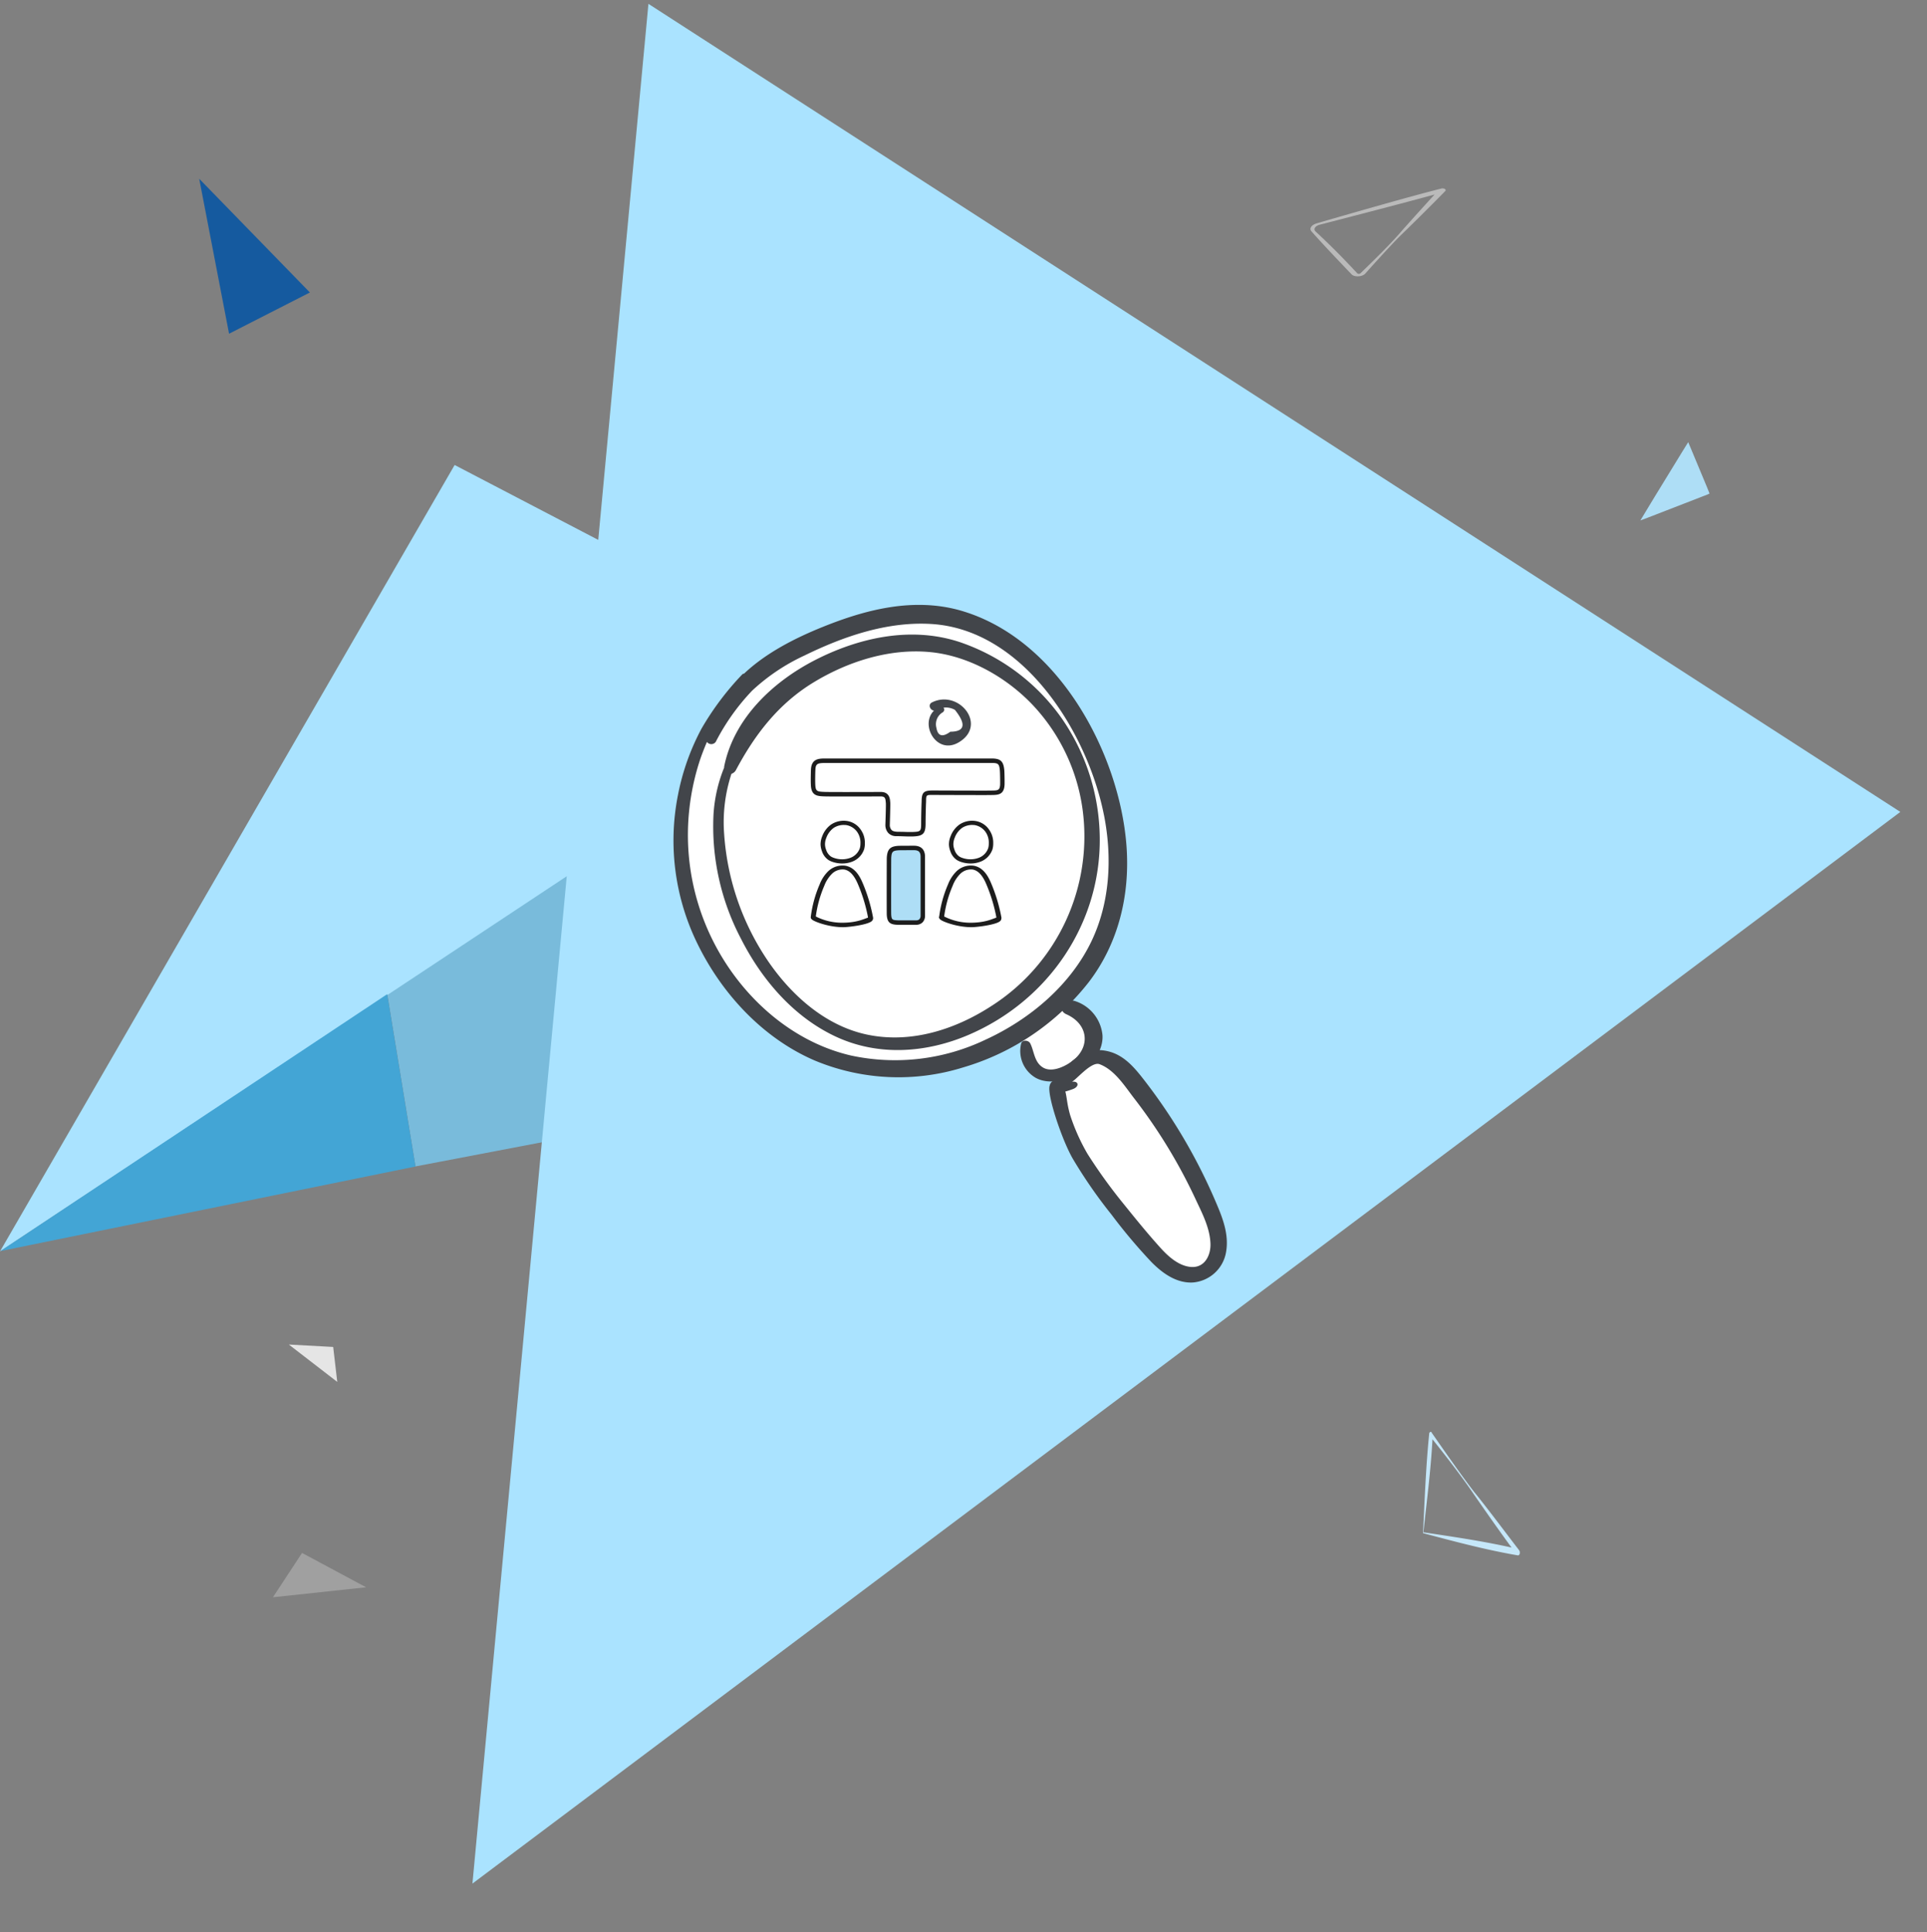 <?xml version="1.0" encoding="UTF-8" standalone="no"?>
<svg
   width="278.592"
   height="279.382"
   viewBox="0 0 278.592 279.382"
   version="1.1"
   id="svg1"
   sodipodi:docname="Stage-Trainingssuche-komplett.svg"
   inkscape:version="1.3.2 (091e20e, 2023-11-25, custom)"
   xml:space="preserve"
   xmlns:inkscape="http://www.inkscape.org/namespaces/inkscape"
   xmlns:sodipodi="http://sodipodi.sourceforge.net/DTD/sodipodi-0.dtd"
   xmlns="http://www.w3.org/2000/svg"
   xmlns:svg="http://www.w3.org/2000/svg"
   xmlns:rdf="http://www.w3.org/1999/02/22-rdf-syntax-ns#"
   xmlns:cc="http://creativecommons.org/ns#"
   xmlns:dc="http://purl.org/dc/elements/1.1/"><rect x="0" y="0" width="278.592" height="279.382" fill="#808080" stroke="none"/><defs
     id="defs1" /><sodipodi:namedview
     id="namedview1"
     pagecolor="#ffffff"
     bordercolor="#666666"
     borderopacity="1.0"
     inkscape:showpageshadow="2"
     inkscape:pageopacity="0.0"
     inkscape:pagecheckerboard="0"
     inkscape:deskcolor="#d1d1d1"
     showgrid="false"
     inkscape:zoom="2.8119051"
     inkscape:cx="138.87382"
     inkscape:cy="138.51819"
     inkscape:window-width="2560"
     inkscape:window-height="1334"
     inkscape:window-x="-11"
     inkscape:window-y="-11"
     inkscape:window-maximized="1"
     inkscape:current-layer="svg1"
     inkscape:document-rotation="0" /><g
     id="_0029"
     data-name="0029"
     transform="rotate(-13,-10692.642,5785.5)"><g
       id="Startseite"
       transform="rotate(15,-9168.557,5205.258)"><g
         id="Group-Copy-13"><path
           id="Path-472-Copy"
           d="M 0,45.958 4.952,70.712 141.886,39.564 64.549,0 Z"
           transform="translate(54.652,100.803)"
           fill="#79bbdb"
           fill-rule="evenodd"
           style="isolation:isolate;mix-blend-mode:multiply" /><path
           id="Path-465"
           d="M 186.316,112.793 1.357,2.332 -14.585,274.869 Z"
           transform="translate(86.036)"
           fill="#aae3ff"
           fill-rule="evenodd"
           style="isolation:isolate;mix-blend-mode:multiply" /><path
           id="Path-467"
           d="M 0,115.944 122.066,28.844 61.719,0 Z"
           transform="translate(0,69.953)"
           fill="#aae3ff"
           fill-rule="evenodd"
           style="isolation:isolate;mix-blend-mode:multiply" /><path
           id="Path-467-Copy"
           d="M 0,39.084 54.6,0 59.555,24.764 Z"
           transform="translate(0.049,146.763)"
           fill="#43a5d5"
           fill-rule="evenodd"
           style="isolation:isolate;mix-blend-mode:multiply" /></g></g></g><path
     id="path847"
     d="m 28.801,25.85 4.315,22.407 11.685,-5.963 z"
     style="fill:#155a9f;fill-opacity:1;stroke:none;stroke-width:0.067px;stroke-linecap:butt;stroke-linejoin:miter;stroke-opacity:1" /><path
     id="t-02"
     d="m 206.859,207.049 a 0.272,0.272 0 0 0 -0.238,0.298 c -0.476,4.643 -0.655,9.584 -0.893,14.347 4.465,1.19 9.167,2.441 13.692,3.214 h 0.059 c 0.238,0 0.357,-0.476 0.119,-0.774 -1.607,-2.084 -4.762,-6.31 -6.429,-8.334 -1.845,-2.381 -4.405,-6.072 -6.189,-8.632 a 0.128,0.128 0 0 0 -0.119,-0.119 m 11.667,16.728 c -4.288,-0.952 -8.394,-1.548 -12.741,-2.202 0.476,-4.406 1.071,-8.989 1.31,-13.453 1.905,2.381 4.346,5.536 5.953,7.917 1.31,1.905 3.808,5.477 5.478,7.738"
     fill="#c5e7f9"
     style="stroke-width:0.464" /><path
     style="fill:#aedef6;fill-opacity:1;stroke:none;stroke-width:0;stroke-dasharray:none"
     d="m 246.84,71.513 c -0.172,0.066 -1.642,0.637 -3.268,1.269 -5.863,2.278 -6.41,2.488 -6.421,2.475 -0.012,-0.015 3.536,-5.832 6.008,-9.852 0.499,-0.812 0.91,-1.473 0.912,-1.47 0.009,0.012 2.381,5.7 2.725,6.537 0.194,0.471 0.353,0.87 0.354,0.888 5.9e-4,0.018 -0.139,0.087 -0.31,0.153 z"
     id="path2" /><path
     id="Pfad_120946"
     data-name="Pfad 120946"
     d="m 202.625,33.917 c 1.61,-1.555 4.771,-4.701 6.308,-6.277 0.245,-0.23 -0.186,-0.489 -0.608,-0.364 -5.195,1.321 -14.436,3.994 -17.958,5.019 -0.774,0.226 -1.124,0.748 -0.77,1.152 1.45,1.662 4.308,4.661 5.81,6.227 0.407,0.426 1.551,0.364 1.972,-0.108 1.404,-1.572 3.941,-4.38 5.246,-5.65 m 4.777,-5.786 c -1.565,1.702 -3.911,4.305 -5.128,5.697 -1.476,1.685 -3.759,3.923 -5.593,5.698 a 0.371,0.371 0 0 1 -0.445,0.01 c -1.912,-2.07 -3.887,-4.067 -6.04,-6.064 -0.361,-0.334 -0.07,-0.804 0.622,-0.981 3.152,-0.811 11.253,-2.902 16.585,-4.36"
     fill="#bababa"
     style="stroke-width:0.342" /><path
     id="Pfad_120926"
     data-name="Pfad 120926"
     d="m 41.758,194.423 7,5.403 -0.588,-5.051 z"
     fill="#e5e5e5"
     style="stroke-width:0.262" /><path
     id="Pfad_120943"
     data-name="Pfad 120943"
     d="m 39.459,230.968 13.465,-1.443 -9.256,-4.966 z"
     fill="#a0a0a0"
     style="stroke-width:1"
     inkscape:transform-center-x="-86.00238"
     inkscape:transform-center-y="-93.797917" /><path
     id="Pfad_48758"
     data-name="Pfad 48758"
     d="m 163.722,155.768 a 6.599,6.599 0 0 0 -5.855,-2.432 c -3.961,0.301 -3.704,1.683 -4.237,3.466 -0.534,1.783 0.006,3.768 0.547,5.656 0.541,1.888 10.115,16.835 11.81,18.365 1.695,1.531 5.555,4.715 8.268,2.971 2.713,-1.744 1.89,-6.212 0.99,-8.012 -0.9,-1.8 -9.955,-18.608 -11.523,-20.016"
     fill="#ffffff"
     style="stroke-width:0.754" /><path
     id="Pfad_48759"
     data-name="Pfad 48759"
     d="m 157.87,150.769 a 4.998,4.998 0 0 1 -4.998,4.999 4.998,4.998 0 0 1 -4.998,-4.998 4.998,4.998 0 0 1 4.998,-4.998 4.998,4.998 0 0 1 4.998,4.998"
     fill="#ffffff"
     style="stroke-width:0.754" /><path
     id="Pfad_48760"
     data-name="Pfad 48760"
     d="m 160.712,117.661 c 1.292,6.519 0.871,13.194 -1.833,18.893 -3.116,6.568 -9.169,11.74 -15.879,14.825 a 31.432,31.432 0 0 1 -20.196,2.411 c -7.408,-1.701 -13.849,-6.631 -18.227,-12.979 a 35.474,35.474 0 0 1 -6.259,-21.082 36.318,36.318 0 0 1 1.67,-9.888 c 0.341,-1.07 0.747,-2.097 1.171,-3.111 a 0.815,0.815 0 0 0 1.325,-0.014 32.901,32.901 0 0 1 5.459,-7.678 29.879,29.879 0 0 1 7.837,-5.259 c 5.661,-2.776 12.29,-5.148 19.034,-4.742 13.955,0.841 23.482,16.428 25.903,28.627"
     fill="#ffffff"
     style="stroke-width:0.754" /><path
     id="Pfad_48761"
     data-name="Pfad 48761"
     d="m 147.636,150.888 a 4.483,4.483 0 0 0 2.11,4.974 c 2.115,1.147 4.864,0.216 6.65,-0.984 1.861,-1.249 3.12,-3.236 2.992,-5.197 a 5.756,5.756 0 0 0 -3.909,-4.905 c -1.539,-0.551 -2.823,1.216 -1.304,1.894 3.111,1.385 3.511,4.577 1.022,6.616 -0.994,0.817 -3.035,1.896 -4.399,1.084 -1.294,-0.768 -1.281,-2.401 -1.857,-3.499 -0.237,-0.457 -1.13,-0.568 -1.304,0.019"
     fill="#42454a"
     style="stroke-width:0.754" /><path
     id="Pfad_48762"
     data-name="Pfad 48762"
     d="m 151.754,156.99 c -0.43,1.264 1.787,7.909 3.37,10.61 a 70.439,70.439 0 0 0 5.576,8.044 79.205,79.205 0 0 0 5.803,6.891 c 1.5,1.507 3.494,3.014 5.885,2.92 a 5.288,5.288 0 0 0 4.858,-4.351 c 0.491,-2.687 -0.576,-5.2 -1.565,-7.503 a 79.68,79.68 0 0 0 -10.118,-17.227 c -1.768,-2.287 -3.633,-4.61 -7.072,-4.53 -2.452,0.056 -6.127,3.327 -5.695,5.834 0.106,0.603 1.614,0.059 2.268,-0.173 1.142,-0.405 0.841,-1.368 -0.315,-1.02 0.424,0.235 2.9,-3.09 4.22,-2.598 2.185,0.818 3.653,3.193 4.982,4.913 a 76.929,76.929 0 0 1 8.872,14.55 c 0.936,2.016 2.085,4.145 2.177,6.472 0.065,1.627 -0.792,3.526 -2.796,3.384 -1.778,-0.129 -3.304,-1.523 -4.383,-2.713 -1.823,-2.01 -3.542,-4.127 -5.243,-6.238 a 75.708,75.708 0 0 1 -5.36,-7.413 28.771,28.771 0 0 1 -2.508,-5.616 c -0.624,-2.185 -0.377,-2.977 -1.075,-4.421 a 0.98,0.98 0 0 0 -1.879,0.185"
     fill="#42454a"
     style="stroke-width:0.754" /><path
     id="Pfad_48763"
     data-name="Pfad 48763"
     d="m 139.176,88.373 c -7.045,-2.123 -14.191,-0.157 -20.245,2.289 -3.97,1.601 -8.183,3.739 -11.368,6.754 a 0.346,0.346 0 0 0 -0.261,0.115 41,41 0 0 0 -5.885,7.837 33.925,33.925 0 0 0 -3.405,9.607 33.863,33.863 0 0 0 2.869,21.59 c 3.512,7.147 9.402,13.547 16.869,16.772 a 31.418,31.418 0 0 0 21.484,1.017 35.851,35.851 0 0 0 18.182,-12.348 c 4.239,-5.543 6.009,-12.553 5.431,-19.852 -1.038,-13.109 -9.658,-29.554 -23.671,-33.78 m 20.422,29.447 c 1.246,6.283 0.839,12.716 -1.766,18.209 -3.002,6.33 -8.837,11.314 -15.304,14.288 a 30.289,30.289 0 0 1 -19.468,2.319 c -7.139,-1.64 -13.347,-6.39 -17.566,-12.509 a 34.185,34.185 0 0 1 -6.029,-20.318 35.001,35.001 0 0 1 1.608,-9.53 c 0.328,-1.032 0.72,-2.022 1.13,-2.998 a 0.785,0.785 0 0 0 1.277,-0.014 31.685,31.685 0 0 1 5.262,-7.402 28.786,28.786 0 0 1 7.544,-5.067 c 5.456,-2.675 11.845,-4.962 18.343,-4.57 13.449,0.811 22.631,15.834 24.964,27.59"
     fill="#42454a"
     style="stroke-width:0.754" /><path
     id="Pfad_48764"
     data-name="Pfad 48764"
     d="m 138.73,92.839 c -7.31,-2.405 -14.921,-0.446 -20.852,2.589 -6.148,3.147 -11.793,8.46 -13.188,15.438 a 0.985,0.985 0 0 0 0,0.133 21.416,21.416 0 0 0 -1.535,6.744 34.89,34.89 0 0 0 4.006,18.069 c 2.895,5.68 7.363,11.046 13.402,13.958 6.547,3.16 13.64,2.361 19.414,-0.102 11.599,-4.947 19.147,-16.111 19.019,-28.506 a 30.821,30.821 0 0 0 -5.477,-17.257 29.784,29.784 0 0 0 -14.79,-11.067 m 10.521,9.048 a 27.463,27.463 0 0 1 7.258,15.135 29.096,29.096 0 0 1 -13.283,28.517 c -4.904,3.165 -11.371,5.478 -17.979,4.044 -5.885,-1.281 -10.708,-5.565 -14.066,-10.399 a 37.144,37.144 0 0 1 -6.486,-18.57 22.425,22.425 0 0 1 1.055,-8.72 1.121,1.121 0 0 0 0.633,-0.515 c 2.741,-5.15 6.139,-9.583 11.177,-12.666 4.764,-2.915 10.887,-5.033 17.048,-4.403 5.39,0.549 10.791,3.542 14.643,7.577"
     fill="#42454a"
     style="stroke-width:0.754" /><path
     id="Pfad_48769"
     data-name="Pfad 48769"
     d="m 135.823,102.212 c -3.391,1.619 -0.721,7.226 2.803,5.124 4.193,-2.505 -0.017,-7.708 -3.893,-5.764 -0.739,0.371 -0.089,1.478 0.648,1.109 a 2.676,2.676 0 0 1 2.674,-0.033 q 2.494,3.134 -0.662,3.161 -1.711,1.259 -2.018,-0.586 a 1.989,1.989 0 0 1 0.913,-2.216 0.46,0.46 0 0 0 -0.464,-0.794"
     fill="#42454a"
     style="stroke-width:0.754" /><g
     id="Gruppe_29450"
     data-name="Gruppe 29450"
     transform="matrix(0.256,0,0,0.256,-59.313,36.19)"><path
       id="Pfad_109930"
       data-name="Pfad 109930"
       d="m -21.278,0 a 11.041,11.041 0 0 0 -6.667,1.808 12.9,12.9 0 0 0 -4.416,5.973 10.44,10.44 0 0 0 -0.815,4.047 10.171,10.171 0 0 0 0.7,3.288 7.86,7.86 0 0 0 2.8,3.973 8.566,8.566 0 0 0 2.254,1.024 14.717,14.717 0 0 0 9.4,-0.056 9.634,9.634 0 0 0 6.025,-6.014 10.377,10.377 0 0 0 0.344,-2.867 11.311,11.311 0 0 0 -1.967,-6.948 10.251,10.251 0 0 0 -6.749,-4.185 C -20.669,0.014 -20.969,0 -21.278,0"
       transform="translate(730.01,323.899)"
       fill="#ffffff" /><path
       id="Pfad_109931"
       data-name="Pfad 109931"
       d="m -32.258,-56.916 a 44.22,44.22 0 0 0 9.832,-1.076 36.05,36.05 0 0 0 3.826,-1.077 121.963,121.963 0 0 0 -6.262,-21.692 c -1.294,-3.32 -3.341,-7.082 -7.49,-7.856 a 9.6,9.6 0 0 0 -7.688,2.258 17.089,17.089 0 0 0 -4.166,6.052 71.547,71.547 0 0 0 -6.094,20.507 60.864,60.864 0 0 0 18.041,2.884"
       transform="translate(741.194,437.577)"
       fill="#ffffff" /><path
       id="Pfad_109932"
       data-name="Pfad 109932"
       d="m -60.146,-55.1 a 1.462,1.462 0 0 1 -1.27,-0.641 0.9,0.9 0 0 1 -0.029,-0.872 90.67,90.67 0 0 0 -5.785,-18.957 c -2.1,-4.867 -4.572,-7.5 -7.565,-8.039 a 8.618,8.618 0 0 0 -6.979,2.357 19.2,19.2 0 0 0 -4.349,6.779 65.291,65.291 0 0 0 -4.87,17.89 1.358,1.358 0 0 1 -1.528,0.991 c -0.769,-0.06 -1.33,-0.6 -1.255,-1.207 a 67.08,67.08 0 0 1 5.009,-18.39 21.056,21.056 0 0 1 4.88,-7.51 11.742,11.742 0 0 1 9.718,-3.063 c 5.347,0.969 8.032,5.874 9.586,9.48 a 92.481,92.481 0 0 1 6,19.852 1.073,1.073 0 0 1 -0.782,1.155 l -0.193,0.075 a 1.721,1.721 0 0 1 -0.585,0.1"
       transform="translate(783.333,433.409)"
       fill="#1d1d1d" /><path
       id="Pfad_109933"
       data-name="Pfad 109933"
       d="m -21.925,-43.12 a 17.226,17.226 0 0 1 -5.206,-0.81 10.42,10.42 0 0 1 -2.754,-1.27 9.564,9.564 0 0 1 -3.5,-4.829 11.654,11.654 0 0 1 -0.794,-3.777 11.87,11.87 0 0 1 0.91,-4.63 14.338,14.338 0 0 1 4.906,-6.595 12.823,12.823 0 0 1 8.838,-2.132 11.384,11.384 0 0 1 8.059,4.984 12.684,12.684 0 0 1 2.3,7.7 11.808,11.808 0 0 1 -0.406,3.28 11.4,11.4 0 0 1 -7.1,7.171 15.14,15.14 0 0 1 -5.249,0.9 m 1.3,-21.735 a 10.259,10.259 0 0 0 -6.2,1.68 11.977,11.977 0 0 0 -4.1,5.551 9.7,9.7 0 0 0 -0.758,3.76 9.453,9.453 0 0 0 0.655,3.055 7.3,7.3 0 0 0 2.6,3.692 7.96,7.96 0 0 0 2.094,0.951 13.674,13.674 0 0 0 8.739,-0.052 8.953,8.953 0 0 0 5.6,-5.589 9.652,9.652 0 0 0 0.32,-2.664 10.512,10.512 0 0 0 -1.837,-6.455 9.525,9.525 0 0 0 -6.271,-3.889 c -0.279,-0.027 -0.562,-0.04 -0.844,-0.04"
       transform="translate(729.279,389.493)"
       fill="#1d1d1d" /><path
       id="Pfad_109934"
       data-name="Pfad 109934"
       d="m -32.674,-11.787 c 2.764,0 13.836,-1.3 16.126,-3.435 0.982,-0.918 0.868,-1.837 -0.239,-2.107 -2.416,-0.577 -5.533,2.935 -16.161,3.015 a 32.776,32.776 0 0 1 -15.756,-3.819 c -1.688,-0.935 -3.559,1 -0.948,2.474 2.611,1.474 9.928,3.878 16.979,3.873"
       transform="translate(740.549,394.151)"
       fill="#1d1d1d" /><path
       id="Pfad_109935"
       data-name="Pfad 109935"
       d="m -21.278,0 a 11.041,11.041 0 0 0 -6.667,1.808 12.9,12.9 0 0 0 -4.416,5.973 10.44,10.44 0 0 0 -0.815,4.047 10.171,10.171 0 0 0 0.7,3.288 7.86,7.86 0 0 0 2.8,3.973 8.566,8.566 0 0 0 2.254,1.024 14.717,14.717 0 0 0 9.4,-0.056 9.634,9.634 0 0 0 6.025,-6.014 10.377,10.377 0 0 0 0.344,-2.867 11.311,11.311 0 0 0 -1.967,-6.948 10.251,10.251 0 0 0 -6.749,-4.185 C -20.669,0.014 -20.969,0 -21.278,0"
       transform="translate(802.504,323.899)"
       fill="#ffffff" /><path
       id="Pfad_109936"
       data-name="Pfad 109936"
       d="m -32.258,-56.916 a 44.22,44.22 0 0 0 9.832,-1.076 36.05,36.05 0 0 0 3.826,-1.077 121.963,121.963 0 0 0 -6.262,-21.692 c -1.294,-3.32 -3.341,-7.082 -7.49,-7.856 a 9.6,9.6 0 0 0 -7.688,2.258 17.089,17.089 0 0 0 -4.166,6.052 71.547,71.547 0 0 0 -6.094,20.507 60.864,60.864 0 0 0 18.041,2.884"
       transform="translate(813.688,437.577)"
       fill="#ffffff" /><path
       id="Pfad_109937"
       data-name="Pfad 109937"
       d="m -60.145,-55.1 a 1.462,1.462 0 0 1 -1.27,-0.641 0.9,0.9 0 0 1 -0.029,-0.872 90.67,90.67 0 0 0 -5.786,-18.957 c -2.1,-4.867 -4.572,-7.5 -7.565,-8.039 a 8.618,8.618 0 0 0 -6.979,2.357 19.2,19.2 0 0 0 -4.349,6.779 65.29,65.29 0 0 0 -4.87,17.89 1.358,1.358 0 0 1 -1.528,0.991 c -0.769,-0.06 -1.33,-0.6 -1.254,-1.207 a 67.066,67.066 0 0 1 5.009,-18.39 21.056,21.056 0 0 1 4.88,-7.51 11.742,11.742 0 0 1 9.718,-3.063 c 5.348,0.969 8.031,5.874 9.586,9.48 a 92.481,92.481 0 0 1 6,19.852 1.073,1.073 0 0 1 -0.782,1.155 l -0.193,0.075 a 1.721,1.721 0 0 1 -0.585,0.1"
       transform="translate(855.826,433.409)"
       fill="#1d1d1d" /><path
       id="Pfad_109938"
       data-name="Pfad 109938"
       d="m -21.925,-43.12 a 17.226,17.226 0 0 1 -5.206,-0.81 10.42,10.42 0 0 1 -2.754,-1.27 9.564,9.564 0 0 1 -3.5,-4.829 11.654,11.654 0 0 1 -0.794,-3.777 11.87,11.87 0 0 1 0.91,-4.63 14.34,14.34 0 0 1 4.906,-6.595 12.823,12.823 0 0 1 8.838,-2.132 11.384,11.384 0 0 1 8.059,4.984 12.684,12.684 0 0 1 2.3,7.7 11.808,11.808 0 0 1 -0.406,3.28 11.4,11.4 0 0 1 -7.1,7.171 15.14,15.14 0 0 1 -5.249,0.9 m 1.3,-21.735 a 10.259,10.259 0 0 0 -6.2,1.68 11.977,11.977 0 0 0 -4.1,5.551 9.7,9.7 0 0 0 -0.758,3.76 9.453,9.453 0 0 0 0.655,3.055 7.3,7.3 0 0 0 2.6,3.692 7.96,7.96 0 0 0 2.094,0.951 13.674,13.674 0 0 0 8.739,-0.052 8.953,8.953 0 0 0 5.6,-5.589 9.652,9.652 0 0 0 0.32,-2.664 10.512,10.512 0 0 0 -1.837,-6.455 9.525,9.525 0 0 0 -6.271,-3.889 c -0.279,-0.027 -0.562,-0.04 -0.844,-0.04"
       transform="translate(801.773,389.493)"
       fill="#1d1d1d" /><path
       id="Pfad_109939"
       data-name="Pfad 109939"
       d="m -32.674,-11.787 c 2.764,0 13.836,-1.3 16.126,-3.435 0.982,-0.918 0.868,-1.837 -0.239,-2.107 -2.416,-0.577 -5.533,2.935 -16.161,3.015 a 32.776,32.776 0 0 1 -15.756,-3.819 c -1.688,-0.935 -3.559,1 -0.948,2.474 2.611,1.474 9.928,3.878 16.979,3.873"
       transform="translate(813.042,394.151)"
       fill="#1d1d1d" /><path
       id="Pfad_109940"
       data-name="Pfad 109940"
       d="m -68.52,-33.8 c -4.169,0.01 -27.739,0.1 -31.386,-0.015 -4.29,-0.132 -6.469,-0.254 -6.831,-4.632 -0.209,-2.53 -0.053,-7.892 0.021,-9.377 0.228,-4.56 2.646,-4.879 7.105,-4.877 15.188,-0.008 78.5,0.009 93.684,0 4.383,0 5.493,1.034 5.89,5.485 0.125,1.4 0.192,6.916 0.145,7.973 -0.225,4.993 -2.938,4.572 -7.166,4.666 -2.429,0.054 -29.565,-0.039 -32,-0.061 -4.535,-0.042 -5.122,0.485 -5.168,4.906 -0.108,10.513 -0.255,2.95 -0.277,12.61 -0.011,4.821 -0.85,5.731 -5.735,5.915 -3.153,0.119 -6.449,-0.154 -9.456,-0.154 -3.007,0 -5.029,-1.736 -4.994,-5.331 0.035,-3.595 0.436,-10.95 0.235,-12.366 -0.201,-1.416 0.1,-4.751 -4.071,-4.741"
       transform="translate(797.644,341.041)"
       fill="#ffffff" /><path
       id="Pfad_109941"
       data-name="Pfad 109941"
       d="m -100.429,-78.755 c -1.353,0 -2.713,-0.049 -4.04,-0.1 -1.269,-0.044 -2.519,-0.088 -3.722,-0.088 a 6.183,6.183 0 0 1 -4.541,-1.7 6.7,6.7 0 0 1 -1.706,-4.9 c 0.007,-0.822 0.387,-11.032 0.247,-12.179 -0.027,-0.19 -0.046,-0.416 -0.069,-0.665 -0.157,-1.859 -0.42,-2.989 -2.737,-2.989 h -0.021 l -2.617,0.007 c -6.926,0.025 -25.649,0.074 -28.812,-0.024 -4.235,-0.131 -7.581,-0.231 -8.039,-5.789 -0.209,-2.527 -0.067,-7.873 0.01,-9.389 0.312,-6.23 4.59,-6.23 8.364,-6.23 h 43.576 c 19.419,0 42.062,0 50.108,0 h 0.015 c 5.007,0 6.671,1.552 7.124,6.634 0.132,1.487 0.2,7.048 0.148,8.143 -0.261,5.764 -3.719,5.809 -7.38,5.853 l -1.009,0.017 c -2.542,0.054 -29.8,-0.044 -32.035,-0.062 -3.855,-0.025 -3.864,-0.035 -3.9,3.657 0,0 -0.262,6.139 -0.277,12.6 -0.012,5.491 -1.44,6.966 -6.942,7.173 -0.576,0.02 -1.157,0.029 -1.739,0.029 M -117,-103.9 c 4.788,0 5.114,3.849 5.236,5.3 0.016,0.194 0.031,0.371 0.053,0.524 0.141,0.995 -0.216,11.736 -0.223,12.556 a 4.216,4.216 0 0 0 0.98,3.1 c 1.261,1.28 4,0.955 6.572,1.046 1.851,0.067 3.765,0.138 5.6,0.064 4.181,-0.155 4.519,-0.5 4.529,-4.657 0.015,-6.471 0.276,-12.62 0.276,-12.62 0.053,-5.109 1.174,-6.153 6.432,-6.153 2.193,0.017 29.538,0.118 31.958,0.061 l 1.034,-0.017 c 3.651,-0.044 4.754,-0.06 4.907,-3.445 0.045,-0.992 -0.022,-6.467 -0.141,-7.8 -0.339,-3.807 -0.9,-4.339 -4.618,-4.339 h -0.022 c -8.043,0.005 -30.689,0 -50.11,0 h -43.575 c -4.523,0 -5.688,0.362 -5.854,3.681 -0.082,1.613 -0.219,6.848 -0.024,9.209 0.265,3.2 1.209,3.342 5.62,3.475 3.123,0.1 21.816,0.047 28.726,0.024 l 2.619,-0.007 z"
       transform="translate(846.146,409.878)"
       fill="#1d1d1d" /><path
       id="Pfad_109942"
       data-name="Pfad 109942"
       d="m -15.888,-75.366 c -2.021,0.022 -3.585,0.038 -4.8,-0.053 -3.044,-0.231 -3.85,-1.146 -4.051,-4.393 -0.072,-1.178 -0.033,-31.411 0.009,-32.11 0.253,-4.139 1.355,-5.29 5.39,-5.537 0.734,-0.045 8.628,-0.057 8.749,-0.057 3.275,0 4.929,1.6 4.952,4.9 0.012,1.7 0.007,30.165 0.007,33.3 0,1.674 -0.676,3.964 -3.867,3.95 -1.572,-0.007 -4.822,0 -6.394,0"
       transform="translate(758.468,455.119)"
       fill="#aedef6" /><path
       id="Pfad_109943"
       data-name="Pfad 109943"
       d="m -14.151,-79.909 c -1,0 -1.9,-0.018 -2.663,-0.074 -3.655,-0.276 -4.969,-1.682 -5.208,-5.573 -0.077,-1.239 -0.038,-31.512 0.009,-32.265 0.294,-4.8 1.888,-6.432 6.564,-6.72 0.8,-0.049 8.747,-0.06 8.825,-0.06 3.973,0 6.177,2.185 6.205,6.146 0.009,1.3 0.007,28.7 0.006,31.054 v 2.26 a 5.392,5.392 0 0 1 -1.409,3.858 5.165,5.165 0 0 1 -3.718,1.352 h -6.38 c -0.791,0.01 -1.537,0.018 -2.232,0.018 m 7.527,-42.17 c -0.937,0 -8.049,0.018 -8.674,0.054 -3.407,0.209 -4,0.82 -4.214,4.356 -0.039,0.65 -0.078,30.832 -0.009,31.955 0.17,2.77 0.629,3.043 2.893,3.213 1.183,0.091 2.806,0.074 4.688,0.052 h 6.411 a 2.626,2.626 0 0 0 1.938,-0.618 3.026,3.026 0 0 0 0.672,-2.071 V -87.4 c 0,-2.35 0,-29.747 -0.006,-31.037 -0.019,-2.586 -1.09,-3.642 -3.7,-3.642"
       transform="translate(754.506,460.94)"
       fill="#1d1d1d" /></g></svg>
